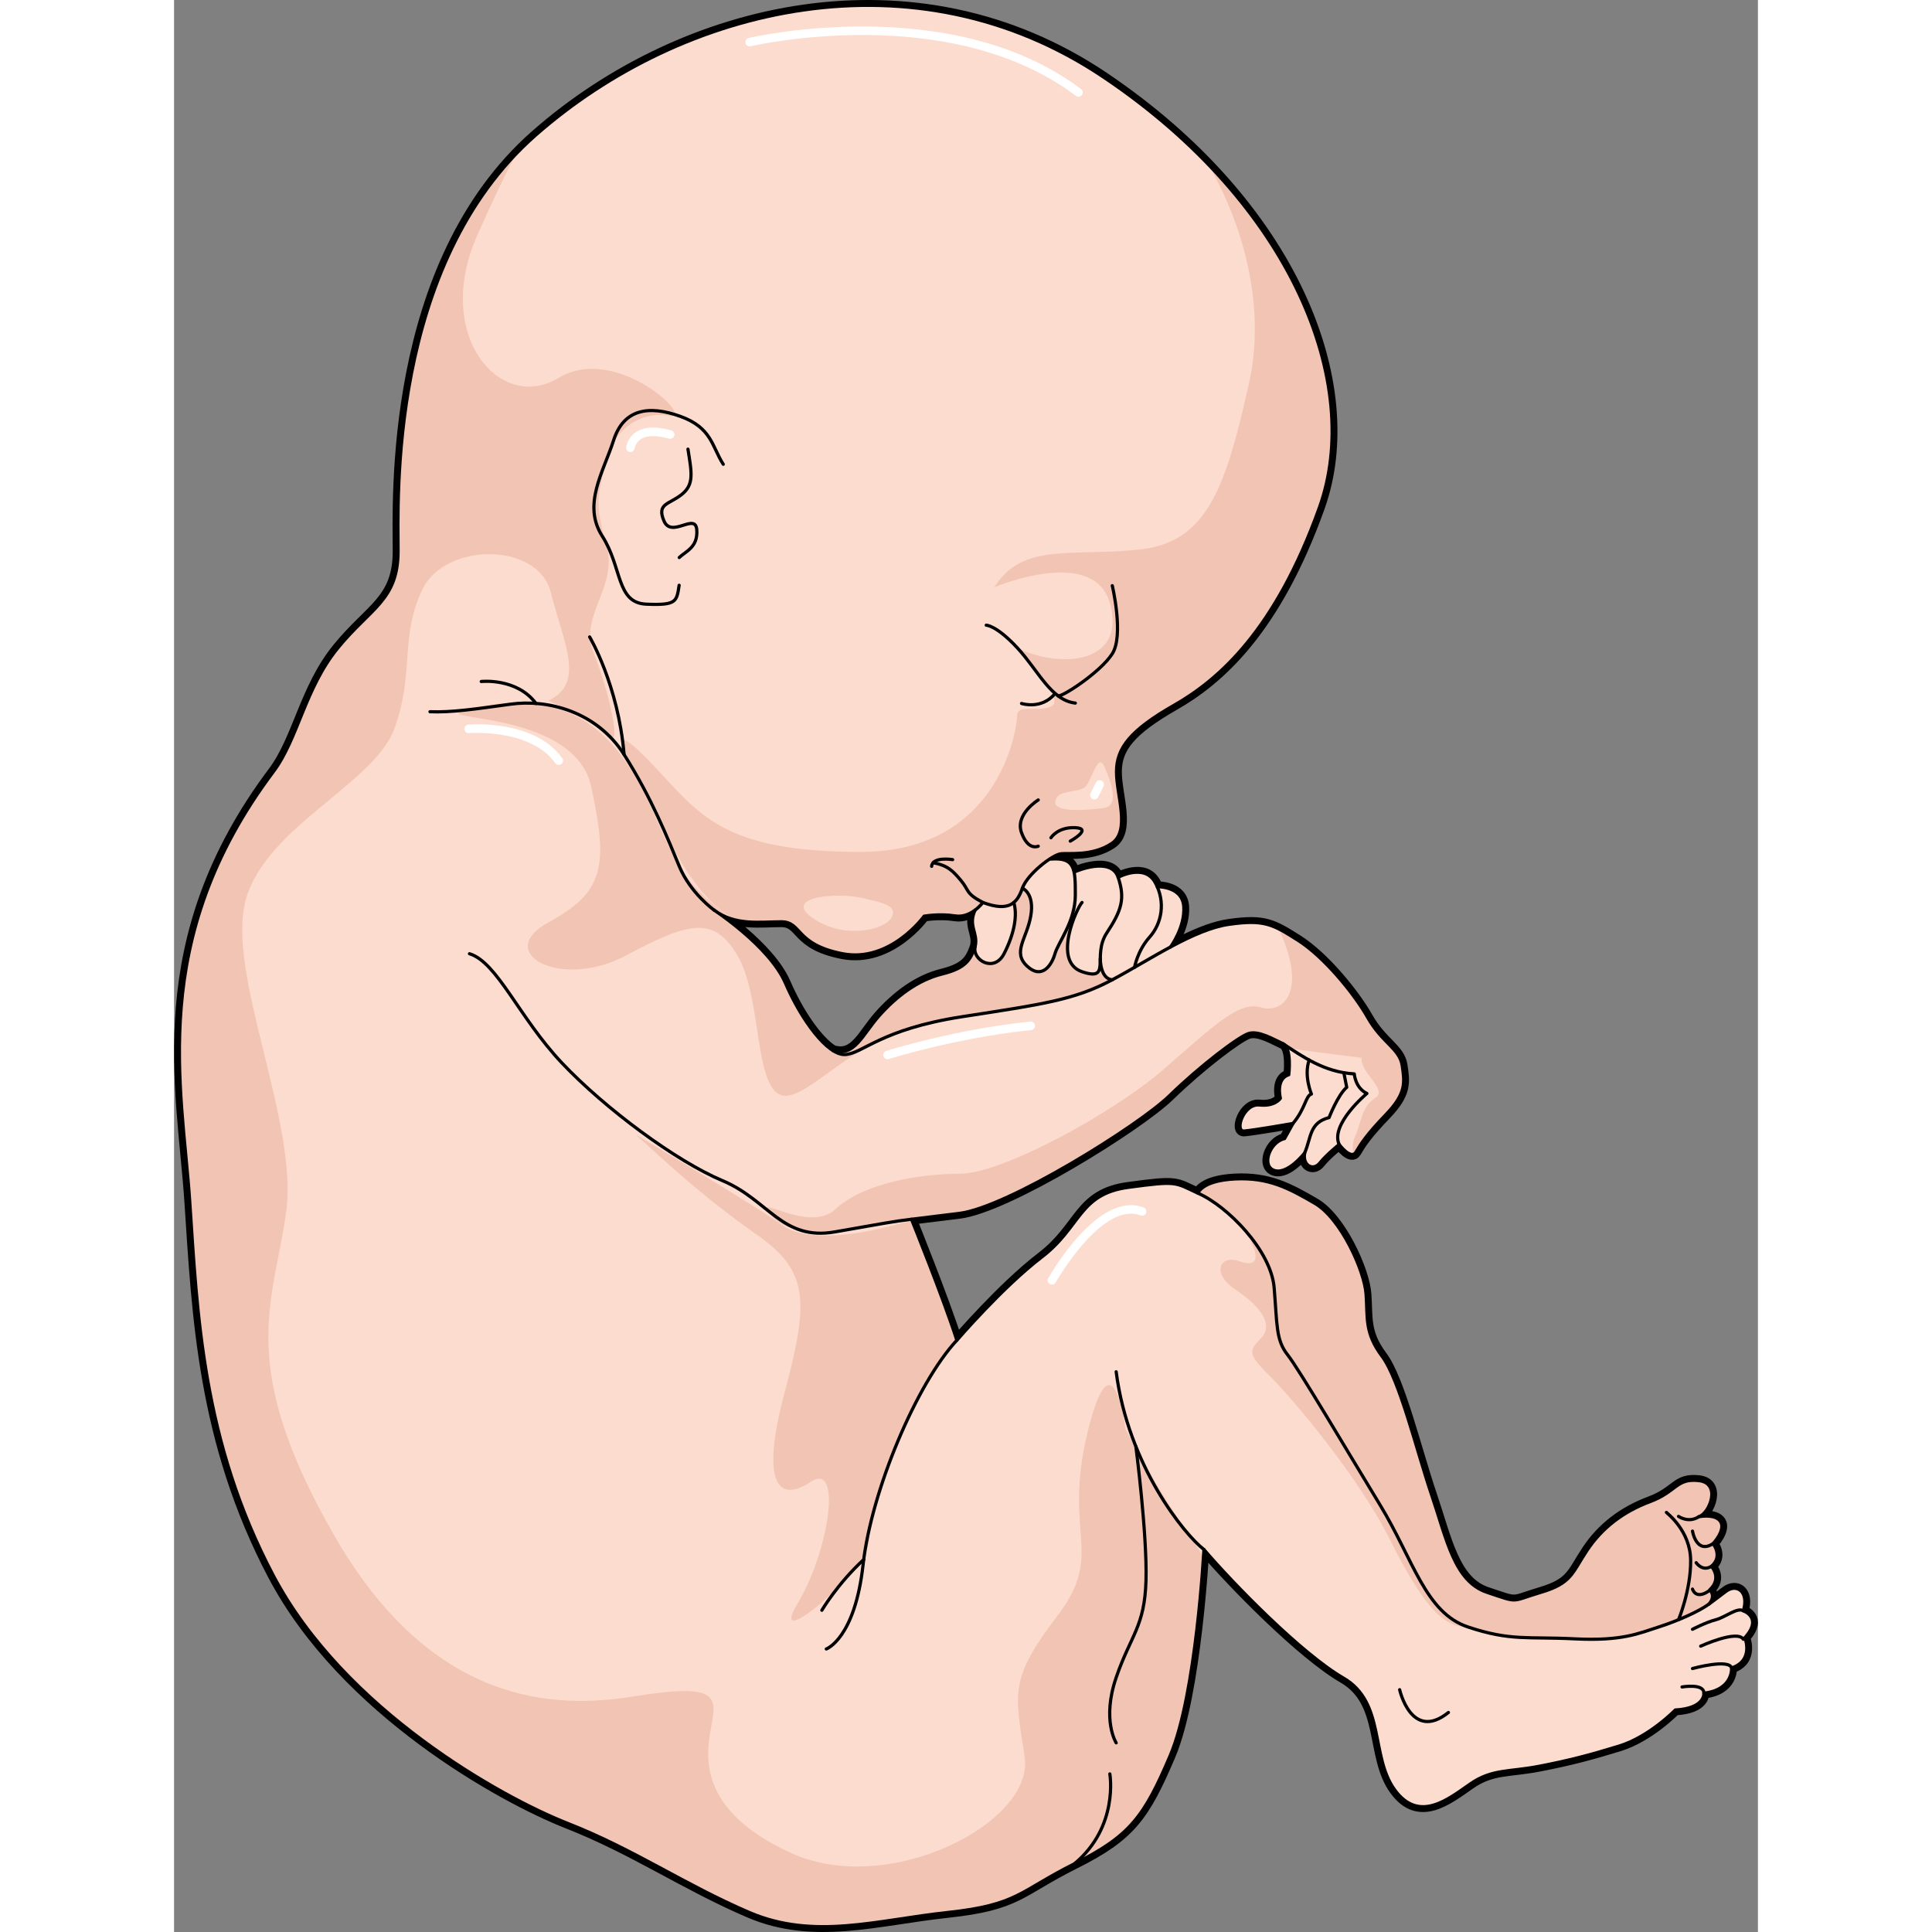 <?xml version="1.0" encoding="utf-8"?>
<!-- Created by: Science Figures, www.sciencefigures.org, Generator: Science Figures Editor -->
<!DOCTYPE svg PUBLIC "-//W3C//DTD SVG 1.1//EN" "http://www.w3.org/Graphics/SVG/1.1/DTD/svg11.dtd">
<svg version="1.1" id="Layer_1" xmlns="http://www.w3.org/2000/svg" xmlns:xlink="http://www.w3.org/1999/xlink" 
	 width="800px" height="800px" viewBox="0 0 370.962 452.5" enable-background="new 0 0 370.962 452.5" xml:space="preserve">
<rect x="0" y="0" width="370.962" height="452.5" fill="#808080" stroke="none"/>
<g>
	<path fill="none" stroke="#000000" stroke-width="2.5" stroke-linecap="round" stroke-linejoin="round" stroke-miterlimit="10" d="
		M367.544,377.278c1.379-4.529-1.577-6.494-4.133-4.525c-2.56,1.969-3.939,2.951-3.939,2.951c1.771-1.969,0.198-3.348,0.198-3.348
		c2.952-2.754,0.392-5.508,0.392-5.508c2.759-2.361,0.397-5.314,0.397-5.314s2.952-3.15,1.771-5.119
		c-1.18-1.965-5.119-1.182-5.119-1.182c2.56-0.783,5.313-7.867,0-8.459c-5.314-0.59-5.115,2.557-11.411,4.918
		c-6.297,2.361-11.218,6.102-14.761,11.416c-3.542,5.313-3.542,7.676-10.826,9.838c-7.283,2.168-4.921,2.561-12.598,0
		c-7.674-2.555-9.445-12.398-12.987-22.828c-3.543-10.434-7.478-26.959-11.61-32.471c-4.133-5.514-3.344-9.055-3.74-14.563
		c-0.393-5.512-5.904-17.713-12.002-21.256c-6.103-3.541-10.826-6.102-18.699-5.709c-7.869,0.396-8.658,3.348-8.658,3.348
		c-5.512-2.559-4.724-2.951-16.333-1.379c-11.612,1.572-11.024,9.248-20.272,16.334c-9.248,7.084-19.875,19.482-19.875,19.482
		c-3.15-9.838-10.63-28.34-10.63-28.34s0,0,11.218-1.379s41.919-20.465,49.2-27.551c7.283-7.084,16.139-13.777,18.501-14.561
		c2.361-0.789,5.903,1.373,8.067,2.361c2.168,0.982,1.378,7.277,1.378,7.277c-3.145,0.982-1.969,5.512-1.969,5.512
		s-1.181,1.971-4.917,1.574c-3.741-0.393-5.904,6.301-3.542,6.102c2.361-0.193,11.411-1.771,11.411-1.771l-1.965,3.543
		c-3.543,0.789-5.512,6.494-2.361,7.477c3.146,0.982,7.084-4.133,7.084-4.133c-0.59,2.953,1.966,4.332,3.543,2.361
		c1.573-1.969,4.524-4.326,4.524-4.326s2.754,3.736,3.934,1.771c1.182-1.969,2.363-3.939,7.086-8.855
		c4.724-4.922,4.33-7.482,3.741-11.416c-0.591-3.936-4.724-5.314-8.067-11.219c-3.349-5.904-10.434-14.367-16.338-18.104
		c-5.904-3.74-7.869-4.922-16.135-3.74c-6.674,0.951-14.629,5.754-22.108,10.053c0.076-0.369,0.813-4.041,3.497-7.029
		c1.755-1.945,2.789-4.611,2.75-7.445l2.14,9.729c0,0,3.441-4.625,3.104-9.469c-0.322-4.721-5.899-4.639-6.181-4.633
		c-0.141-0.33-0.281-0.654-0.466-0.982c-2.505-4.605-8.692-1.229-8.692-1.229c-1.677-5.008-10.037-1.348-10.037-1.348l-0.307,0.072
		c-0.496-2.291-1.843-3.26-5.385-2.998l-0.095-0.145c-1.861,1.168-4.101,3.104-5.496,4.994c2.151-2.922,6.314-5.941,7.913-6.104
		c1.97-0.193,7.284,0.592,11.807-2.361c4.528-2.951,1.182-11.217,1.182-16.826s3.248-9.742,13.58-15.646
		s23.616-17.416,33.948-46.266s-6.199-70.93-50.479-100.746C173.493-11.705,119.176,1.284,84.637,31.69
		c-34.54,30.406-32.177,85.904-32.177,97.418c0,11.512-6.495,13.283-14.17,22.73c-7.676,9.447-9.267,21.223-15.056,28.93
		C-6.383,220.229,1.883,254.667,3.654,281.235c1.772,26.568,2.953,56.287,19.581,87.777c16.631,31.484,53.432,51.955,68.98,58.059
		c15.55,6.102,27.355,14.363,42.51,20.857s29.913,1.771,46.444,0s16.729-4.922,29.719-11.416
		c12.988-6.494,16.333-11.02,22.436-25.383c6.103-14.369,7.873-48.221,7.873-48.221c6.694,7.875,22.829,24.406,32.666,30.111
		c9.844,5.711,6.301,18.303,12.007,26.176c5.706,7.869,12.597,2.164,17.712-1.379c5.116-3.543,9.055-2.754,16.14-4.133
		c7.085-1.375,11.61-2.555,18.695-4.723c7.085-2.164,13.187-8.459,13.187-8.459c7.085-0.393,6.688-3.939,6.688-3.939
		c6.892-0.785,6.495-5.904,6.495-5.904c5.313-1.771,3.107-7.086,3.107-7.086C372.18,378.85,367.544,377.278,367.544,377.278z
		 M196.676,211.34c-0.048,0.041-0.105,0.074-0.156,0.113c0.052-0.041,0.112-0.076,0.163-0.121
		C196.681,211.336,196.681,211.338,196.676,211.34z M193.696,212.297c0.273,0.002,0.531-0.014,0.776-0.043
		C194.227,212.284,193.969,212.299,193.696,212.297z M195.161,212.118c0.178-0.049,0.348-0.105,0.51-0.174
		C195.509,212.012,195.339,212.067,195.161,212.118z M190.244,211.624c0.276,0.092,0.554,0.182,0.81,0.254
		C190.795,211.803,190.523,211.715,190.244,211.624z M191.893,212.09c0.434,0.092,0.84,0.154,1.214,0.186
		C192.729,212.243,192.326,212.182,191.893,212.09z M197.14,210.885c0.127-0.143,0.256-0.287,0.371-0.451
		C197.396,210.596,197.271,210.747,197.14,210.885z M199.169,207.057c0.155-0.277,0.335-0.553,0.535-0.834
		C199.504,206.504,199.324,206.78,199.169,207.057z M199.028,207.338c-0.12,0.236-0.239,0.471-0.32,0.695v0.021
		c-0.286,0.777-0.613,1.492-1.013,2.111c0.395-0.627,0.71-1.352,0.989-2.139C198.764,207.807,198.911,207.569,199.028,207.338z
		 M143.188,230.266c-3.74-8.662-16.729-17.123-16.729-17.123c4.921,3.736,10.823,2.754,15.743,2.754
		c4.921,0,3.15,5.314,14.368,7.482c11.218,2.162,19.089-8.797,19.089-8.797s3.542-0.65,7.28-0.061
		c3.741,0.592,6.495-3.15,6.495-3.15c0.009,0.004,0.019,0.006,0.025,0.008c-0.035,0.049-0.701,0.928-1.806,1.756v0.021
		c-1.746,3.686,0.756,5.363,0,8.527c-1.083,2.998-2.03,5.029-7.745,6.445c-5.715,1.395-10.722,5.244-14.737,9.754
		c-3.989,4.512-5.715,9.684-10.793,8.172l-0.017,0.016C150.59,243.717,146.15,237.122,143.188,230.266z M156.38,246.932
		c-0.024-0.004-0.053-0.014-0.08-0.02C156.327,246.918,156.355,246.928,156.38,246.932z M155.62,246.711
		c-0.081-0.029-0.164-0.066-0.247-0.102C155.456,246.647,155.539,246.68,155.62,246.711z M154.85,246.356
		c-0.115-0.063-0.236-0.127-0.355-0.197C154.614,246.229,154.734,246.292,154.85,246.356z"/>
	<path fill="#FCDCCE" d="M23.236,180.768c5.787-7.707,7.381-19.482,15.056-28.93c7.676-9.447,14.17-11.219,14.17-22.73
		c0-11.514-2.361-67.012,32.178-97.418c34.537-30.406,88.855-43.395,133.137-13.58c44.283,29.816,60.814,71.896,50.482,100.746
		s-23.616,40.361-33.949,46.266c-10.334,5.904-13.581,10.037-13.581,15.646s3.347,13.875-1.181,16.826
		c-4.527,2.953-9.841,2.168-11.809,2.361c-1.966,0.199-7.871,4.729-9.051,8.072s-2.952,5.707-9.251,3.344
		c0,0-2.756,3.742-6.494,3.15c-3.738-0.59-7.281,0.061-7.281,0.061s-7.873,10.959-19.091,8.797
		c-11.218-2.168-9.447-7.482-14.366-7.482s-10.824,0.982-15.745-2.754c0,0,12.991,8.461,16.729,17.123
		c3.739,8.658,9.839,16.924,13.972,16.725c4.133-0.193,8.266-5.904,27.357-8.855c19.089-2.953,26.37-3.936,35.226-8.658
		c8.856-4.723,19.092-11.809,27.357-12.988c8.266-1.182,10.235,0,16.14,3.74c5.904,3.736,12.984,12.199,16.333,18.104
		c3.344,5.904,7.477,7.283,8.067,11.219c0.589,3.934,0.987,6.494-3.737,11.416c-4.723,4.916-5.904,6.887-7.084,8.855
		c-1.181,1.965-3.939-1.771-3.939-1.771s-2.951,2.357-4.524,4.326c-1.573,1.971-4.133,0.592-3.543-2.361
		c0,0-3.938,5.115-7.084,4.133c-3.15-0.982-1.182-6.688,2.361-7.477l1.97-3.543c0,0-9.055,1.578-11.416,1.771
		c-2.362,0.199-0.199-6.494,3.542-6.102c3.741,0.396,4.922-1.574,4.922-1.574s-1.181-4.529,1.964-5.512c0,0,0.79-6.295-1.375-7.277
		c-2.168-0.988-5.71-3.15-8.071-2.361c-2.362,0.783-11.218,7.477-18.499,14.561c-7.282,7.086-37.982,26.172-49.2,27.551
		s-11.218,1.379-11.218,1.379s7.479,18.502,10.628,28.34c0,0,10.627-12.398,19.875-19.482c9.251-7.086,8.663-14.762,20.272-16.334
		s10.825-1.18,16.333,1.379c0,0,0.789-2.951,8.662-3.348c7.869-0.393,12.598,2.168,18.695,5.709
		c6.103,3.543,11.609,15.744,12.006,21.256c0.393,5.508-0.396,9.049,3.736,14.563c4.133,5.512,8.072,22.037,11.615,32.471
		c3.542,10.43,5.313,20.273,12.988,22.828c7.675,2.561,5.313,2.168,12.592,0c7.284-2.162,7.284-4.525,10.826-9.838
		c3.543-5.314,8.464-9.055,14.761-11.416c6.296-2.361,6.103-5.508,11.415-4.918c5.315,0.592,2.556,7.676,0,8.459
		c0,0,3.936-0.783,5.116,1.182c1.182,1.969-1.771,5.119-1.771,5.119s2.361,2.953-0.392,5.314c0,0,2.555,2.754-0.397,5.508
		c0,0,1.577,1.379-0.193,3.348c0,0,1.379-0.982,3.935-2.951c2.56-1.969,5.512-0.004,4.133,4.525c0,0,4.641,1.572,0.35,6.295
		c0,0,2.21,5.314-3.104,7.086c0,0,0.393,5.119-6.494,5.904c0,0,0.392,3.547-6.693,3.939c0,0-6.102,6.295-13.187,8.459
		c-7.085,2.168-11.61,3.348-18.695,4.723c-7.085,1.379-11.02,0.59-16.14,4.133c-5.115,3.543-12.002,9.248-17.712,1.379
		c-5.706-7.873-2.163-20.465-12.002-26.176c-9.843-5.705-25.978-22.236-32.671-30.111c0,0-1.77,33.852-7.873,48.221
		c-6.101,14.363-9.447,18.889-22.436,25.383c-12.99,6.494-13.186,9.645-29.717,11.416s-31.289,6.494-46.446,0
		c-15.153-6.494-26.96-14.756-42.51-20.857c-15.546-6.104-52.348-26.574-68.979-58.059c-16.63-31.49-17.811-61.209-19.583-87.777
		C1.883,254.667-6.383,220.229,23.236,180.768z"/>
	<path fill="#F2C4B3" d="M172.903,286.045c-1.214,0.143-2.521,0.395-3.928,0.787c-11.18,3.105-21.737,3.725-26.705,0
		s-34.157-21.115-34.157-21.115c7.453,6.832,16.15,14.904,28.569,23.598c12.42,8.695,11.797,16.145,6.209,37.262
		c-5.589,21.115-1.241,25.461,6.211,20.492c7.451-4.967,4.35,16.148-3.104,28.568s16.767-8.074,16.767-14.904
		c0-6.51,8.465-32.154,20.542-46.92C180.429,304.846,174.04,288.875,172.903,286.045z"/>
	<path fill="#F2C4B3" d="M239.85,279.473c0,0,0.778-2.953,8.667-3.354c2.929-0.141,5.434,0.117,7.722,0.684
		c3.852,0.969,7.131,2.813,10.958,5.031c6.117,3.543,11.62,15.729,12.021,21.254c0.379,5.504-0.401,9.045,3.731,14.549
		c4.132,5.525,8.077,22.057,11.619,32.473c3.543,10.438,5.313,20.285,12.989,22.836c7.675,2.551,5.313,2.172,12.588,0
		c7.273-2.172,7.273-4.533,10.816-9.848c3.542-5.314,8.478-9.045,14.76-11.406c6.306-2.361,6.116-5.504,11.431-4.912
		c5.313,0.59,2.55,7.674,0,8.453c0,0,3.919-0.779,5.101,1.182c1.182,1.961-1.771,5.125-1.771,5.125s2.362,2.951-0.378,5.313
		c0,0,2.55,2.74-0.401,5.504c0,0,1.583,1.369-0.189,3.354c-1.466,1.063-4.133,2.434-7.108,3.637
		c-1.512,0.639-3.094,1.229-4.653,1.725c-4.627,1.463-8.524,3.328-19.65,2.764c-11.12-0.545-15.019,0.564-25.009-2.764
		c-10.014-3.355-12.8-15.754-20.591-28.555c-7.772-12.773-18.893-31.691-21.684-35.209c-2.763-3.52-2.407-7.039-3.142-15.754
		C256.948,292.84,246.745,282.473,239.85,279.473z"/>
	<g>
		<path fill="#F2C4B3" d="M237.013,358.35c-5.903-8.266-11.218-18.303-14.17-23.617c0,0-2.951-23.615-8.856,0.59
			c-5.904,24.207,4.133,28.34-7.084,43.102c-11.218,14.76-10.039,17.711-7.676,33.063c2.362,15.35-31.882,33.063-54.907,22.436
			c-23.026-10.627-19.484-24.207-18.303-30.701c1.18-6.494,0-8.857-18.303-5.904c-18.303,2.951-47.233,2.361-70.259-37.787
			c-23.026-40.146-14.17-54.316-11.218-75.572c2.953-21.254-14.169-56.088-9.446-73.211c4.723-17.121,30.11-27.158,34.834-40.146
			c4.723-12.99,1.181-21.256,6.494-32.473c5.313-11.219,27.159-11.219,30.11,0.59s8.266,21.256-0.59,25.389
			c0,0,9.396,3.904,13.579,8.266s0.591-10.629-2.952-19.484c-3.542-8.855,5.904-15.35,2.952-25.387s-1.771-11.809,0-19.484
			c1.771-7.676,8.266-11.809,14.761-10.627c6.494,1.182-12.398-17.121-25.979-8.855C76.422,96.799,60.48,78.497,71.108,54.879
			c2.566-5.705,5.452-12.135,8.946-18.748c-29.712,31.078-27.593,82-27.593,92.977c0,11.512-6.494,13.283-14.17,22.73
			c-7.675,9.447-9.269,21.223-15.056,28.93C-6.383,220.229,1.883,254.667,3.654,281.235c1.772,26.568,2.953,56.287,19.583,87.777
			c16.631,31.484,53.433,51.955,68.979,58.059c15.55,6.102,27.357,14.363,42.51,20.857c15.157,6.494,29.915,1.771,46.446,0
			s16.727-4.922,29.717-11.416c12.988-6.494,16.335-11.02,22.436-25.383c5.237-12.332,7.283-39.002,7.758-46.314
			C239.951,362.758,238.623,360.606,237.013,358.35z"/>
		<path fill="#F2C4B3" d="M170.046,241.641c-7.312,2.598-10.108,5.219-12.886,5.35c-4.133,0.199-10.232-8.066-13.972-16.725
			c-3.738-8.662-16.729-17.123-16.729-17.123c1.386,1.053,2.853,1.705,4.35,2.135c-4.412-3.018-9.199-7.141-12.478-12.369
			c-7.665-12.234-12.979-45.299-48.403-37.031c-14.488,3.381,23.616-0.592,27.749,18.301c4.133,18.895,2.951,24.799-10.037,31.883
			c-12.989,7.086,2.952,15.941,18.303,7.676s20.664-8.855,25.978,0c5.314,8.855,4.133,27.158,8.856,31.881
			c4.724,4.725,14.169-8.266,27.159-12.988C168.777,242.323,169.472,241.993,170.046,241.641z"/>
		<path fill="#F2C4B3" d="M172.709,285.565c0,0,0,0,11.218-1.379s41.918-20.465,49.2-27.551
			c7.281-7.084,16.137-13.777,18.499-14.561c2.361-0.789,5.903,1.373,8.071,2.361c0.395,0.18,0.69,0.537,0.912,1.002
			c7.59,1.115,17.537,2.309,17.537,2.309c-0.395,3.543,6.299,7.48,3.15,9.447s-3.15,5.512-4.724,9.055
			c-0.594,1.342-0.625,2.795-0.262,4.061c0.189-0.082,0.362-0.24,0.51-0.486c1.181-1.969,2.361-3.939,7.084-8.855
			c4.724-4.922,4.326-7.482,3.737-11.416c-0.591-3.936-4.724-5.314-8.067-11.219c-3.349-5.904-10.429-14.367-16.333-18.104
			c-1.751-1.109-3.155-1.988-4.481-2.652c0.042,0.09,0.061,0.166,0.102,0.258c6.693,14.564,0.785,19.68-4.332,18.105
			c-5.118-1.576-11.019,4.33-22.828,14.563c-11.808,10.234-37.786,24.404-47.627,24.404s-22.829,2.361-29.126,8.266
			c-6.296,5.904-19.531-4.045-15.352,1.18c4.724,5.904,15.201,4.166,26.371,2.361c3.536-0.568,5.579-0.697,6.937-0.66
			C172.79,285.766,172.709,285.565,172.709,285.565z"/>
		<path fill="#F2C4B3" d="M294.532,350.118c-3.543-10.434-7.482-26.959-11.615-32.471c-3.061-4.08-3.42-7.086-3.561-10.605
			l-27.188-16.391c1.969,3.938,1.577,6.297-2.754,4.723c-4.331-1.572-6.693,2.76-0.789,6.693c5.904,3.936,9.052,8.266,5.904,11.414
			c-3.149,3.148-2.755,3.934,2.362,9.053c5.118,5.117,20.471,23.223,27.948,38.18c7.477,14.957,12.417,20.623,18.212,20.348
			c1.416-0.066,2.415-3.514,3.116-8.67C299.622,369.172,297.855,359.905,294.532,350.118z"/>
	</g>
	<path fill="#F2C4B3" d="M242.329,38.625c9.236,16.23,13.086,34.908,9.444,51.088c-5.313,23.617-9.446,37.195-25.388,38.967
		s-27.749-1.771-34.244,8.857c0,0,23.617-10.037,27.159,4.133s-12.297,14.828-21.794,10.07c0,0,11.167,11.773,8.215,13.545
		s-8.266-0.59-8.266,2.361c0,2.953-4.133,31.883-36.605,31.883s-37.786-8.855-48.414-20.074c-10.627-11.217-8.266-5.313-2.952,4.133
		c4.311,7.664,10.178,25.432,22.011,31.863c3.617,0.861,7.385,0.445,10.709,0.445c4.919,0,3.148,5.314,14.366,7.482
		c11.218,2.162,19.091-8.797,19.091-8.797s3.543-0.65,7.281-0.061c3.738,0.592,6.494-3.15,6.494-3.15
		c6.299,2.363,8.07,0,9.251-3.344s7.085-7.873,9.051-8.072c1.968-0.193,7.282,0.592,11.809-2.361
		c4.527-2.951,1.181-11.217,1.181-16.826s3.247-9.742,13.581-15.646c10.333-5.904,23.617-17.416,33.949-46.266
		C276.386,96.163,267.88,65.284,242.329,38.625z M217.712,189.252c-3.684,0.492-12.039,1.232-11.301-1.717
		c0.738-2.951,5.896-1.475,7.371-3.686c1.474-2.213,2.702-7.615,4.176-4.178C219.628,183.571,221.394,188.762,217.712,189.252z"/>
	<path fill="#FCDCCE" d="M224.992,226.547c0.074-0.352,0.803-4.037,3.497-7.035c2.646-2.93,3.708-7.486,1.818-11.809
		c0,0,5.881-0.213,6.213,4.629c0.332,4.84-3.118,9.469-3.118,9.469C230.593,223.313,227.756,224.965,224.992,226.547z"/>
	<path fill="#FCDCCE" d="M224.992,226.547c-1.771,1.041-3.517,2.033-5.217,2.93c-2.739-0.213-2.812-4.535-2.812-4.936
		c0-0.023,0-0.023,0-0.023c0.049-1.748,0.142-3.943,1.512-5.998c3.496-5.34,4.345-8.031,2.67-13.037c0,0,6.186-3.377,8.69,1.229
		c0.189,0.33,0.33,0.66,0.471,0.992c1.89,4.322,0.828,8.879-1.818,11.809C225.795,222.51,225.066,226.196,224.992,226.547z"/>
	<path fill="#FCDCCE" d="M210.729,215.235l-0.566-0.211c0.566-1.629,0.945-3.426,0.945-5.361c0-2.291,0-4.109-0.309-5.455
		l0.309-0.072c0,0,8.358-3.66,10.037,1.348c1.675,5.006,0.826,7.697-2.67,13.037c-1.37,2.055-1.463,4.25-1.512,5.998
		c0,0,0,0,0,0.023c-0.071,2.785,0.049,4.512-4.272,3.047C207.871,225.958,209.1,219.512,210.729,215.235z"/>
	<path fill="#FCDCCE" d="M205.417,201.209c3.542-0.262,4.89,0.707,5.383,2.998c0.309,1.346,0.309,3.164,0.309,5.455
		c0,1.936-0.379,3.732-0.945,5.361c-1.227,3.613-3.284,6.494-3.826,8.359c-0.754,2.691-3.069,6.141-6.543,2.857
		c-3.494-3.281-0.022-6.4,0.899-11.736c0.92-5.361-1.983-6.449-1.983-6.449v-0.021c0.849-2.385,4.085-5.387,6.61-6.969
		L205.417,201.209z"/>
	<path fill="#FCDCCE" d="M194.411,223.383c-2.338,4.535-7.509,1.465-6.755-1.699c0.757-3.164-1.746-4.842,0-8.527v-0.021
		c1.133-0.852,1.82-1.771,1.82-1.771c3.709,1.393,5.833,1.133,7.203-0.023l0.022,0.023
		C197.645,214.432,196.75,218.85,194.411,223.383z"/>
	<path fill="#F2C4B3" d="M187.656,221.684c-0.753,3.164,4.417,6.234,6.755,1.699c2.339-4.533,3.233-8.951,2.29-12.02l-0.022-0.023
		c0.943-0.734,1.533-1.938,2.031-3.285c0,0,2.904,1.088,1.983,6.449c-0.922,5.336-4.394,8.455-0.899,11.736
		c3.474,3.283,5.789-0.166,6.543-2.857c0.542-1.865,2.6-4.746,3.826-8.359l0.566,0.211c-1.63,4.277-2.858,10.723,1.962,12.354
		c4.321,1.465,4.201-0.262,4.272-3.047c0,0.4,0.072,4.723,2.812,4.936c-8.855,4.723-16.13,5.715-35.235,8.666
		c-19.082,2.953-23.215,8.645-27.348,8.857c-0.876,0.049-1.819-0.285-2.837-0.92l0.024-0.025c5.077,1.512,6.803-3.66,10.792-8.172
		c4.018-4.51,9.022-8.359,14.737-9.754C185.624,226.713,186.57,224.682,187.656,221.684z"/>
	
		<path fill="none" stroke="#000000" stroke-width="0.75" stroke-linecap="round" stroke-linejoin="round" stroke-miterlimit="10" d="
		M128.625,108.739c-2.657-4.133-2.657-8.561-10.037-11.219c-7.38-2.656-13.284-1.771-15.646,5.609s-7.38,15.055-2.656,22.436
		c4.723,7.381,3.247,15.646,10.332,15.941s7.085-0.59,7.676-4.428"/>
	
		<path fill="none" stroke="#000000" stroke-width="0.75" stroke-linecap="round" stroke-linejoin="round" stroke-miterlimit="10" d="
		M120.359,105.196c0.885,5.609,1.476,8.266-1.477,10.627s-5.905,2.066-4.133,6.199c1.771,4.133,7.38-2.066,7.676,2.066
		c0.295,4.133-2.602,5.02-4.105,6.494"/>
	
		<path fill="none" stroke="#000000" stroke-width="0.75" stroke-linecap="round" stroke-linejoin="round" stroke-miterlimit="10" d="
		M23.236,180.768c5.787-7.707,7.381-19.482,15.056-28.93c7.676-9.447,14.17-11.219,14.17-22.73c0-11.514-2.361-67.012,32.178-97.418
		c34.537-30.406,88.855-43.395,133.137-13.58c44.283,29.816,60.814,71.896,50.482,100.746s-23.616,40.361-33.949,46.266
		c-10.334,5.904-13.581,10.037-13.581,15.646s3.347,13.875-1.181,16.826c-4.527,2.953-9.841,2.168-11.809,2.361
		c-1.966,0.199-7.871,4.729-9.051,8.072s-2.952,5.707-9.251,3.344c0,0-2.756,3.742-6.494,3.15c-3.738-0.59-7.281,0.061-7.281,0.061
		s-7.873,10.959-19.091,8.797c-11.218-2.168-9.447-7.482-14.366-7.482s-10.824,0.982-15.745-2.754c0,0,12.991,8.461,16.729,17.123
		c3.739,8.658,9.839,16.924,13.972,16.725c4.133-0.193,8.266-5.904,27.357-8.855c19.089-2.953,26.37-3.936,35.226-8.658
		c8.856-4.723,19.092-11.809,27.357-12.988c8.266-1.182,10.235,0,16.14,3.74c5.904,3.736,12.984,12.199,16.333,18.104
		c3.344,5.904,7.477,7.283,8.067,11.219c0.589,3.934,0.987,6.494-3.737,11.416c-4.723,4.916-5.904,6.887-7.084,8.855
		c-1.181,1.965-3.939-1.771-3.939-1.771s-2.951,2.357-4.524,4.326c-1.573,1.971-4.133,0.592-3.543-2.361
		c0,0-3.938,5.115-7.084,4.133c-3.15-0.982-1.182-6.688,2.361-7.477l1.97-3.543c0,0-9.055,1.578-11.416,1.771
		c-2.362,0.199-0.199-6.494,3.542-6.102c3.741,0.396,4.922-1.574,4.922-1.574s-1.181-4.529,1.964-5.512c0,0,0.79-6.295-1.375-7.277
		c-2.168-0.988-5.71-3.15-8.071-2.361c-2.362,0.783-11.218,7.477-18.499,14.561c-7.282,7.086-37.982,26.172-49.2,27.551
		s-11.218,1.379-11.218,1.379s7.479,18.502,10.628,28.34c0,0,10.627-12.398,19.875-19.482c9.251-7.086,8.663-14.762,20.272-16.334
		s10.825-1.18,16.333,1.379c0,0,0.789-2.951,8.662-3.348c7.869-0.393,12.598,2.168,18.695,5.709
		c6.103,3.543,11.609,15.744,12.006,21.256c0.393,5.508-0.396,9.049,3.736,14.563c4.133,5.512,8.072,22.037,11.615,32.471
		c3.542,10.43,5.313,20.273,12.988,22.828c7.675,2.561,5.313,2.168,12.592,0c7.284-2.162,7.284-4.525,10.826-9.838
		c3.543-5.314,8.464-9.055,14.761-11.416c6.296-2.361,6.103-5.508,11.415-4.918c5.315,0.592,2.556,7.676,0,8.459
		c0,0,3.936-0.783,5.116,1.182c1.182,1.969-1.771,5.119-1.771,5.119s2.361,2.953-0.392,5.314c0,0,2.555,2.754-0.397,5.508
		c0,0,1.577,1.379-0.193,3.348c0,0,1.379-0.982,3.935-2.951c2.56-1.969,5.512-0.004,4.133,4.525c0,0,4.641,1.572,0.35,6.295
		c0,0,2.21,5.314-3.104,7.086c0,0,0.393,5.119-6.494,5.904c0,0,0.392,3.547-6.693,3.939c0,0-6.102,6.295-13.187,8.459
		c-7.085,2.168-11.61,3.348-18.695,4.723c-7.085,1.379-11.02,0.59-16.14,4.133c-5.115,3.543-12.002,9.248-17.712,1.379
		c-5.706-7.873-2.163-20.465-12.002-26.176c-9.843-5.705-25.978-22.236-32.671-30.111c0,0-1.77,33.852-7.873,48.221
		c-6.101,14.363-9.447,18.889-22.436,25.383c-12.99,6.494-13.186,9.645-29.717,11.416s-31.289,6.494-46.446,0
		c-15.153-6.494-26.96-14.756-42.51-20.857c-15.546-6.104-52.348-26.574-68.979-58.059c-16.63-31.49-17.811-61.209-19.583-87.777
		C1.883,254.667-6.383,220.229,23.236,180.768z"/>
	
		<path fill="none" stroke="#000000" stroke-width="0.75" stroke-linecap="round" stroke-linejoin="round" stroke-miterlimit="10" d="
		M59.941,166.696c4.919,0.197,10.432-0.592,18.893-1.771c8.462-1.182,20.074,1.572,26.568,11.809
		c6.495,10.234,10.31,19.879,12.929,26.176c2.618,6.297,8.128,10.234,8.128,10.234"/>
	
		<path fill="none" stroke="#000000" stroke-width="0.75" stroke-linecap="round" stroke-linejoin="round" stroke-miterlimit="10" d="
		M97.333,149.182c0,0,6.692,11.217,8.069,27.551"/>
	
		<path fill="none" stroke="#000000" stroke-width="0.75" stroke-linecap="round" stroke-linejoin="round" stroke-miterlimit="10" d="
		M71.945,159.616c0,0,8.318-0.922,12.818,5.146"/>
	
		<path fill="none" stroke="#000000" stroke-width="0.75" stroke-linecap="round" stroke-linejoin="round" stroke-miterlimit="10" d="
		M190.223,146.428c0,0,2.362,0,7.284,5.313c4.919,5.314,7.868,12.281,13.579,12.93"/>
	
		<path fill="none" stroke="#000000" stroke-width="0.75" stroke-linecap="round" stroke-linejoin="round" stroke-miterlimit="10" d="
		M207.031,162.959c0.718,0.486,9.959-5.512,12.712-9.844c2.757-4.326,0-15.941,0-15.941"/>
	
		<path fill="none" stroke="#000000" stroke-width="0.75" stroke-linecap="round" stroke-linejoin="round" stroke-miterlimit="10" d="
		M198.489,164.762c0,0,4.628,1.545,7.825-2.293"/>
	
		<path fill="none" stroke="#000000" stroke-width="0.75" stroke-linecap="round" stroke-linejoin="round" stroke-miterlimit="10" d="
		M202.402,187.36c0,0-5.486,3.344-3.914,7.676c1.576,4.33,3.914,3.15,3.914,3.15"/>
	
		<path fill="none" stroke="#000000" stroke-width="0.75" stroke-linecap="round" stroke-linejoin="round" stroke-miterlimit="10" d="
		M205.378,196.215c0,0,1.575-2.561,5.708-2.361s-1.181,3.15-1.181,3.15"/>
	
		<path fill="none" stroke="#000000" stroke-width="0.75" stroke-linecap="round" stroke-linejoin="round" stroke-miterlimit="10" d="
		M182.352,201.336c0,0-4.726-0.789-4.919,1.572"/>
	
		<path fill="none" stroke="#000000" stroke-width="0.75" stroke-linecap="round" stroke-linejoin="round" stroke-miterlimit="10" d="
		M177.796,202.057c3.375,0.652,4.559,1.834,6.523,4.195c1.97,2.361,0.984,2.953,5.117,5.119"/>
	
		<path fill="none" stroke="#000000" stroke-width="0.75" stroke-linecap="round" stroke-linejoin="round" stroke-miterlimit="10" d="
		M69.189,223.379c6.494,1.965,11.612,14.953,21.649,25.58c10.036,10.629,26.764,23.031,37.59,27.557
		c10.823,4.525,13.972,14.17,26.369,12.002c12.399-2.164,13.354-2.393,17.911-2.953"/>
	
		<path fill="none" stroke="#000000" stroke-width="0.75" stroke-linecap="round" stroke-linejoin="round" stroke-miterlimit="10" d="
		M259.697,244.436c4.526,2.951,9.641,6.688,16.726,7.084c0,0,0.198,3.264,2.952,4.582c0,0-8.658,7.227-6.495,11.949"/>
	
		<path fill="none" stroke="#000000" stroke-width="0.75" stroke-linecap="round" stroke-linejoin="round" stroke-miterlimit="10" d="
		M264.813,270.016c1.573-3.736,1.094-7.061,5.706-8.266c0,0,2.061-5.342,4.133-7.084l-0.678-3.428"/>
	
		<path fill="none" stroke="#000000" stroke-width="0.75" stroke-linecap="round" stroke-linejoin="round" stroke-miterlimit="10" d="
		M262.06,263.129c2.952-3.541,2.952-6.494,4.326-6.887c0,0-1.836-4.307-0.525-7.961"/>
	
		<path fill="none" stroke="#000000" stroke-width="0.75" stroke-linecap="round" stroke-linejoin="round" stroke-miterlimit="10" d="
		M152.761,386.209c0,0,6.688-2.375,8.618-19.758c1.93-17.383,12.605-42.514,21.958-52.547"/>
	
		<path fill="none" stroke="#000000" stroke-width="0.75" stroke-linecap="round" stroke-linejoin="round" stroke-miterlimit="10" d="
		M151.722,377.145c0,0,3.563-6.09,9.805-11.883"/>
	
		<path fill="none" stroke="#000000" stroke-width="0.75" stroke-linecap="round" stroke-linejoin="round" stroke-miterlimit="10" d="
		M241.196,362.909c-4.497-3.441-17.718-19.631-20.542-41.619"/>
	
		<path fill="none" stroke="#000000" stroke-width="0.75" stroke-linecap="round" stroke-linejoin="round" stroke-miterlimit="10" d="
		M219.169,415.477c0,0,2.156,12.359-8.281,21.035"/>
	
		<path fill="none" stroke="#000000" stroke-width="0.75" stroke-linecap="round" stroke-linejoin="round" stroke-miterlimit="10" d="
		M220.654,408.198c0,0-3.415-5.348,0-15.303c3.417-9.953,6.687-11.887,6.982-22.73c0.3-10.844-2.366-31.379-2.366-31.379"/>
	
		<path fill="none" stroke="#000000" stroke-width="0.75" stroke-linecap="round" stroke-linejoin="round" stroke-miterlimit="10" d="
		M239.817,279.467c6.895,3.002,17.09,13.381,17.832,22.09c0.738,8.711,0.369,12.23,3.15,15.752
		c2.777,3.521,13.897,22.424,21.684,35.213c7.781,12.787,10.563,25.203,20.567,28.539c10.01,3.338,13.902,2.223,25.019,2.779
		c11.121,0.559,15.015-1.295,19.646-2.779c4.636-1.482,9.575-3.742,11.762-5.357"/>
	
		<path fill="none" stroke="#000000" stroke-width="0.75" stroke-linecap="round" stroke-linejoin="round" stroke-miterlimit="10" d="
		M349.527,354.223c0.143,0.215,5.6,4.242,5.674,11.209c0.073,6.967-2.837,13.93-2.837,13.93"/>
	
		<path fill="none" stroke="#000000" stroke-width="0.75" stroke-linecap="round" stroke-linejoin="round" stroke-miterlimit="10" d="
		M352.364,355.159c0,0,2.348,1.662,4.75,0.074"/>
	
		<path fill="none" stroke="#000000" stroke-width="0.75" stroke-linecap="round" stroke-linejoin="round" stroke-miterlimit="10" d="
		M355.635,358.606c0,0,0.885,5.494,4.824,2.928"/>
	
		<path fill="none" stroke="#000000" stroke-width="0.75" stroke-linecap="round" stroke-linejoin="round" stroke-miterlimit="10" d="
		M356.497,366.006c0,0,1.462,2.182,3.57,0.842"/>
	
		<path fill="none" stroke="#000000" stroke-width="0.75" stroke-linecap="round" stroke-linejoin="round" stroke-miterlimit="10" d="
		M355.635,372.184c0,0,0.715,2.588,3.842,0.432"/>
	
		<path fill="none" stroke="#000000" stroke-width="0.75" stroke-linecap="round" stroke-linejoin="round" stroke-miterlimit="10" d="
		M355.635,381.6c0,0,3.228-1.674,5.456-2.238c2.229-0.564,5.046-2.994,6.453-2.084"/>
	
		<path fill="none" stroke="#000000" stroke-width="0.75" stroke-linecap="round" stroke-linejoin="round" stroke-miterlimit="10" d="
		M357.553,385.549c0,0,8.612-3.934,9.991-1.607"/>
	
		<path fill="none" stroke="#000000" stroke-width="0.75" stroke-linecap="round" stroke-linejoin="round" stroke-miterlimit="10" d="
		M355.635,390.793c0,0,8.537-2.355,9.155-0.135"/>
	
		<path fill="none" stroke="#000000" stroke-width="0.75" stroke-linecap="round" stroke-linejoin="round" stroke-miterlimit="10" d="
		M353.189,395.108c0,0,5.18-0.898,5.106,1.455"/>
	
		<path fill="none" stroke="#000000" stroke-width="0.75" stroke-linecap="round" stroke-linejoin="round" stroke-miterlimit="10" d="
		M287.046,395.75c0,0,2.752,12.271,11.425,5.336"/>
	
		<path fill="none" stroke="#000000" stroke-width="0.75" stroke-linecap="round" stroke-linejoin="round" stroke-miterlimit="10" d="
		M187.624,213.143c-1.755,3.693,0.754,5.365,0,8.539s4.426,6.23,6.765,1.697c2.338-4.539,3.223-8.953,2.28-12.008"/>
	
		<path fill="none" stroke="#000000" stroke-width="0.75" stroke-linecap="round" stroke-linejoin="round" stroke-miterlimit="10" d="
		M198.688,208.028c0,0,2.887,1.123,1.966,6.469c-0.919,5.348-4.375,8.473-0.893,11.754c3.481,3.281,5.785-0.176,6.553-2.871
		c0.768-2.701,4.763-7.545,4.772-13.725c0.007-6.182-0.064-8.877-5.708-8.449"/>
	
		<path fill="none" stroke="#000000" stroke-width="0.75" stroke-linecap="round" stroke-linejoin="round" stroke-miterlimit="10" d="
		M211.086,204.139c0,0,8.357-3.674,10.03,1.338c1.672,5.012,0.834,7.715-2.674,13.045s1.292,11.459-5.784,9.066
		c-7.075-2.395-1.106-15.168,0-16.217"/>
	
		<path fill="none" stroke="#000000" stroke-width="0.75" stroke-linecap="round" stroke-linejoin="round" stroke-miterlimit="10" d="
		M221.116,205.477c0,0,6.18-3.373,8.688,1.236c2.505,4.611,1.504,9.623-1.338,12.795c-2.841,3.174-3.51,7.057-3.51,7.057"/>
	
		<path fill="none" stroke="#000000" stroke-width="0.75" stroke-linecap="round" stroke-linejoin="round" stroke-miterlimit="10" d="
		M216.935,224.52c0,0-0.064,4.736,2.809,4.957"/>
	
		<path fill="none" stroke="#000000" stroke-width="0.75" stroke-linecap="round" stroke-linejoin="round" stroke-miterlimit="10" d="
		M230.276,207.694c0,0,5.874-0.209,6.21,4.633c0.333,4.844-3.107,9.469-3.107,9.469"/>
	
		<path fill="none" stroke="#000000" stroke-width="0.75" stroke-linecap="round" stroke-linejoin="round" stroke-miterlimit="10" d="
		M187.624,221.682c-1.086,3.008-2.018,5.027-7.733,6.439c-5.715,1.41-10.728,5.256-14.737,9.764
		c-4.008,4.51-5.725,9.68-10.798,8.182"/>
	<path fill="#FCDCCE" d="M161.662,210.422c-6.31-1.578-19.385-0.387-12.018,4.652c7.366,5.039,16.863,2.715,18.413-0.193
		C169.607,211.971,165.537,211.391,161.662,210.422z"/>
	<path fill="#FFFFFF" d="M211.823,22.663c-0.21,0-0.421-0.065-0.602-0.202c-29.693-22.423-75.709-11.735-76.169-11.624
		c-0.535,0.13-1.076-0.203-1.206-0.739c-0.129-0.537,0.201-1.077,0.739-1.206c0.471-0.112,47.386-11.024,77.841,11.974
		c0.44,0.333,0.528,0.96,0.195,1.4C212.426,22.526,212.126,22.663,211.823,22.663z"/>
	<path fill="#FFFFFF" d="M167.112,248.09c-0.423,0-0.816-0.271-0.952-0.695c-0.169-0.526,0.121-1.089,0.647-1.257
		c0.156-0.05,15.833-5.022,33.736-6.875c0.537-0.04,1.041,0.344,1.099,0.893c0.057,0.549-0.343,1.04-0.893,1.098
		c-17.699,1.831-33.179,6.74-33.333,6.789C167.315,248.075,167.212,248.09,167.112,248.09z"/>
	<path fill="#FFFFFF" d="M215.55,187.229c-0.15,0-0.303-0.034-0.446-0.105c-0.494-0.247-0.694-0.848-0.447-1.342l1.241-2.484
		c0.246-0.494,0.849-0.693,1.341-0.447c0.495,0.247,0.695,0.848,0.448,1.342l-1.241,2.484
		C216.271,187.027,215.917,187.229,215.55,187.229z"/>
	<path fill="#FFFFFF" d="M106.875,105.872c-0.04,0-0.08-0.002-0.121-0.007c-0.544-0.066-0.935-0.553-0.874-1.098
		c0.01-0.089,0.265-2.193,2.277-3.544c1.933-1.295,4.729-1.431,8.307-0.411c0.531,0.152,0.839,0.706,0.688,1.236
		c-0.152,0.532-0.71,0.835-1.236,0.688c-2.926-0.836-5.211-0.792-6.612,0.128c-1.249,0.819-1.429,2.081-1.436,2.134
		C107.8,105.5,107.37,105.872,106.875,105.872z"/>
	<path fill="#FFFFFF" d="M90.108,179.157c-0.313,0-0.62-0.146-0.814-0.419c-5.812-8.137-20.071-7.043-20.218-7.036
		c-0.562,0.051-1.034-0.362-1.079-0.913c-0.046-0.551,0.362-1.033,0.913-1.079c0.631-0.054,15.545-1.186,22.011,7.866
		c0.321,0.449,0.217,1.074-0.232,1.395C90.513,179.096,90.31,179.157,90.108,179.157z"/>
	<path fill="#FFFFFF" d="M205.612,300.874c-0.166,0-0.333-0.041-0.489-0.129c-0.481-0.271-0.652-0.88-0.382-1.361
		c0.474-0.842,11.708-20.58,22.337-16.593c0.517,0.194,0.778,0.771,0.585,1.288c-0.194,0.517-0.771,0.775-1.288,0.585
		c-9.024-3.396-19.782,15.509-19.891,15.7C206.301,300.69,205.962,300.874,205.612,300.874z"/>
</g>
</svg>